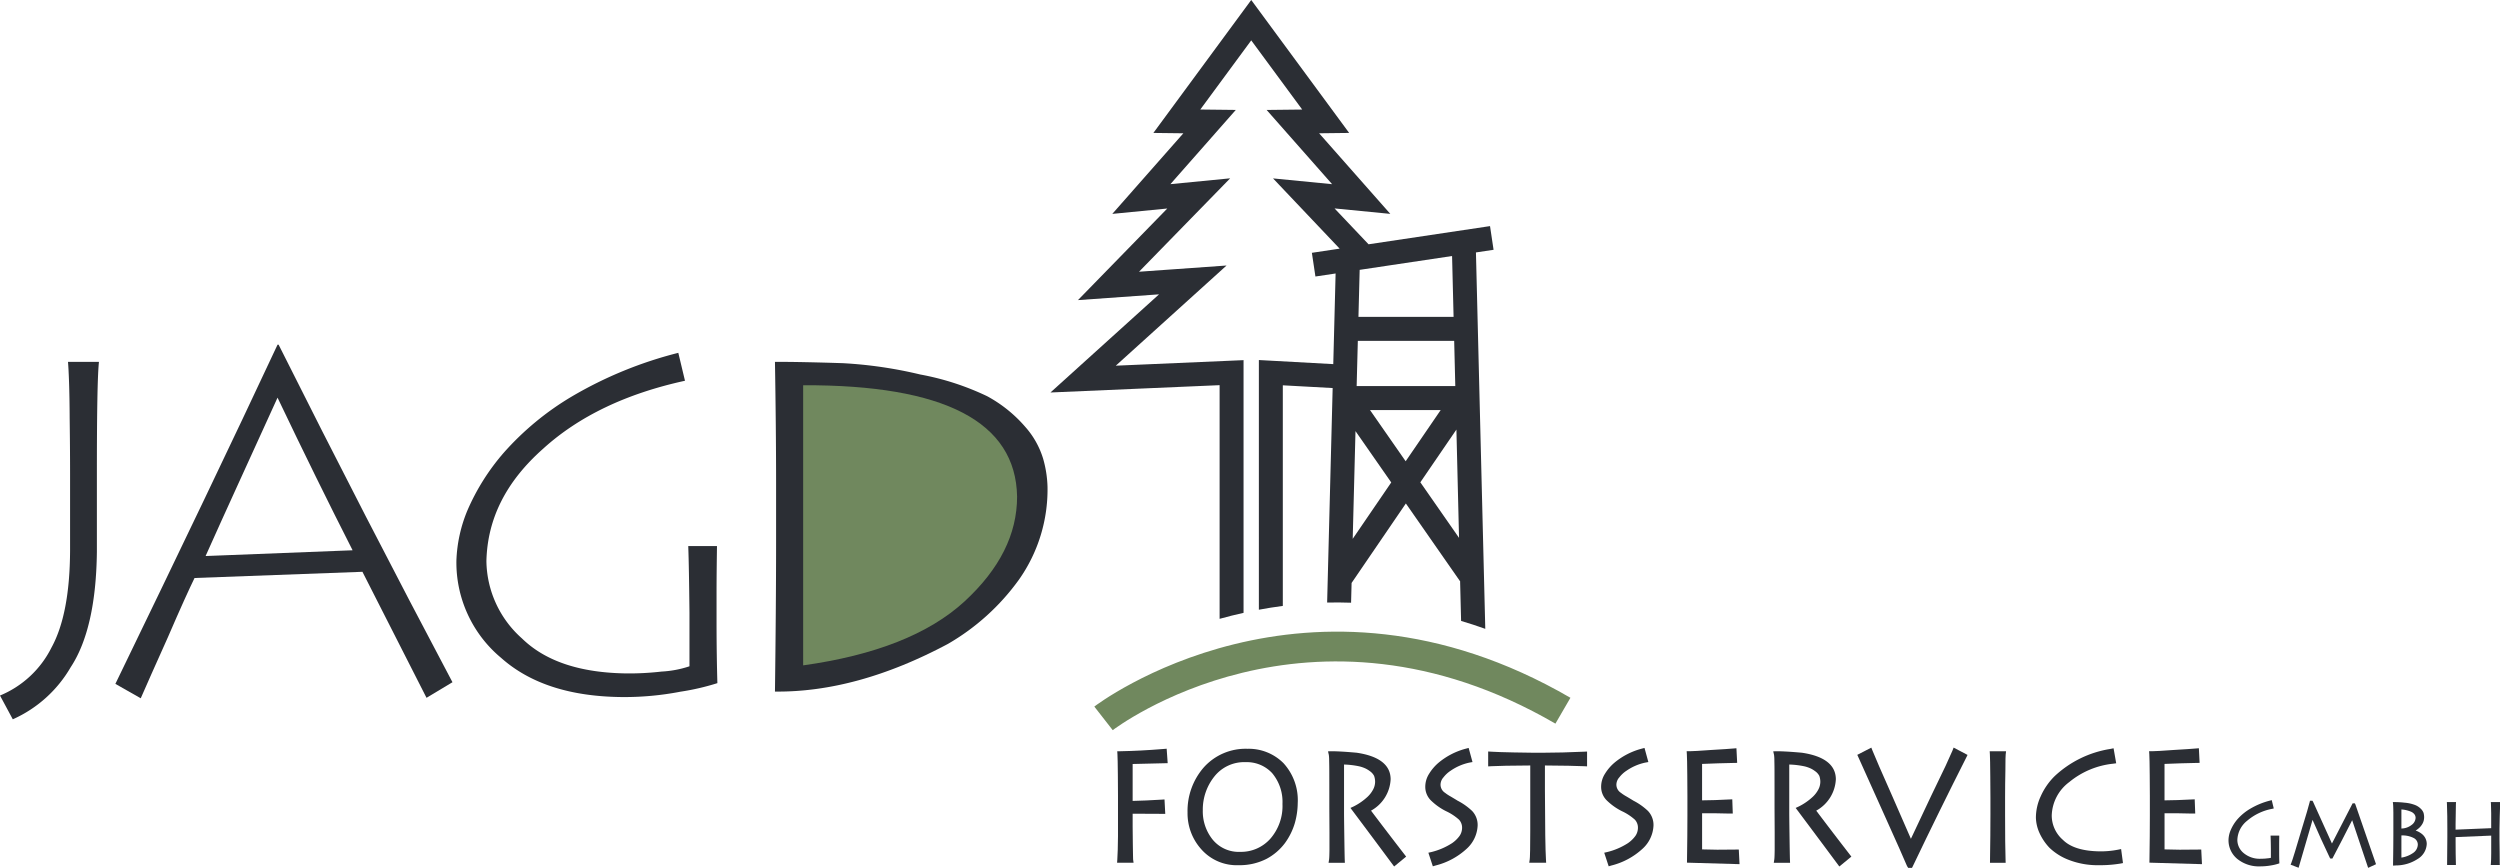<svg xmlns="http://www.w3.org/2000/svg" xmlns:xlink="http://www.w3.org/1999/xlink" width="299.749" height="104.053" viewBox="0 0 299.749 104.053">
  <defs>
    <clipPath id="clip-path">
      <path id="Pfad_25" data-name="Pfad 25" d="M0,0H299.749V-104.053H0Z" fill="none"/>
    </clipPath>
  </defs>
  <g id="Gruppe_28" data-name="Gruppe 28" transform="translate(0 104.053)">
    <g id="Gruppe_27" data-name="Gruppe 27" clip-path="url(#clip-path)">
      <g id="Gruppe_4" data-name="Gruppe 4" transform="translate(93.053 -46.069)">
        <path id="Pfad_2" data-name="Pfad 2" d="M0,0C0-4.674-.053-9.565-.136-14.6c2.262,0,4.975.059,8.13.16a51.65,51.65,0,0,1,9.293,1.358A31.953,31.953,0,0,1,25.3-10.482a16.225,16.225,0,0,1,4.564,3.666,10.2,10.2,0,0,1,2.154,3.83A13.462,13.462,0,0,1,32.544.386a18.742,18.742,0,0,1-3.431,11.138,27.339,27.339,0,0,1-8.5,7.691C13.3,23.12,6.388,25.006-.136,24.936-.053,18.427,0,12.4,0,6.978Z" fill="#2b2e34"/>
      </g>
      <g id="Gruppe_5" data-name="Gruppe 5" transform="translate(96.299 -24.276)">
        <path id="Pfad_3" data-name="Pfad 3" d="M0,0C8.6-1.2,15.075-3.744,19.35-7.667c4.216-3.893,6.3-8.053,6.3-12.568Q25.421-33.676,0-33.587Z" fill="#70885e"/>
      </g>
      <g id="Gruppe_6" data-name="Gruppe 6" transform="translate(273.291 -0.692)">
        <path id="Pfad_4" data-name="Pfad 4" d="M0,0C-.014-.316-.02-.755-.02-1.313v-.623q0-.556.01-1.028l0-.207H-1.051l.009.211c.013.314.023.792.029,1.431V-.508a2.97,2.97,0,0,1-.44.064A5,5,0,0,1-2.165-.4a3,3,0,0,1-2.159-.717,2.038,2.038,0,0,1-.709-1.533,3.064,3.064,0,0,1,1.17-2.3A6.42,6.42,0,0,1-.868-6.382l.2-.045-.243-1-.2.054A8.982,8.982,0,0,0-3.478-6.4,6.345,6.345,0,0,0-5.02-5.136a4.992,4.992,0,0,0-.814,1.309,3.209,3.209,0,0,0-.26,1.166A2.9,2.9,0,0,0-5.057-.39,4.125,4.125,0,0,0-2.292.517,7.527,7.527,0,0,0-.976.4,5.9,5.9,0,0,0-.136.2L.006.151Z" fill="#2b2e34"/>
      </g>
      <g id="Gruppe_7" data-name="Gruppe 7" transform="translate(284.824 -0.609)">
        <path id="Pfad_5" data-name="Pfad 5" d="M0,0Q-1.319-3.766-2.413-6.988l-.066-.136h-.267l-.057.109q-1.008,1.93-2.421,4.707Q-6.418-4.971-7.492-7.32l-.073-.119h-.293l-.036.16c-.026.116-.247.893-.318,1.145q-.31,1.042-.724,2.4T-9.665-1.3c-.223.727-.37,1.176-.437,1.337l-.081.192L-9.222.6l.061-.212q.654-2.253,1.612-5.528c.654,1.51,1.343,3.027,2.055,4.517l.074.115h.249l.058-.108C-4.4-1.968-3.623-3.475-2.8-5.1-2.179-3.213-1.56-1.364-.956.4l.072.211L.06.174Z" fill="#2b2e34"/>
      </g>
      <g id="Gruppe_8" data-name="Gruppe 8" transform="translate(287.927 -1.225)">
        <path id="Pfad_6" data-name="Pfad 6" d="M0,0V-2.659a2.965,2.965,0,0,1,1.458.3.889.889,0,0,1,.51.771A1.254,1.254,0,0,1,1.377-.541,3.345,3.345,0,0,1,0,0M1.7-4.743a1.1,1.1,0,0,1-.478.826A2.034,2.034,0,0,1,0-3.488V-5.775a3.582,3.582,0,0,1,1.144.267,1.014,1.014,0,0,1,.412.306.72.72,0,0,1,.146.459m.748,1.9a2.391,2.391,0,0,0-.742-.4,2.617,2.617,0,0,0,.312-.227,1.913,1.913,0,0,0,.448-.5,1.515,1.515,0,0,0,.215-.5,2.075,2.075,0,0,0,.042-.386,2.068,2.068,0,0,0-.069-.507A1.334,1.334,0,0,0,2.3-5.884a2.036,2.036,0,0,0-.719-.446A4.5,4.5,0,0,0,.376-6.587,10.5,10.5,0,0,0-.8-6.658h-.227L-1-6.432c.018.153.03.506.036,1.048v2.291q0,1.7-.037,3.834l0,.218L-.623.936A4.746,4.746,0,0,0,1.957.158,2.207,2.207,0,0,0,3.039-1.649,1.528,1.528,0,0,0,2.45-2.842" fill="#2b2e34"/>
      </g>
      <g id="Gruppe_9" data-name="Gruppe 9" transform="translate(299.716 -6.163)">
        <path id="Pfad_7" data-name="Pfad 7" d="M0,0C.016-.363.027-.689.033-.98v-.74h-1.1l.016.217c.013.168.023.546.028,1.117V1.407l-4.269.178V.929q0-.252.019-1.236c0-.632.007-1.034.019-1.195l.017-.218H-6.341l.013.214q.02.321.038,1.474t.008,1.449v1.1q0,1.409-.027,3.1l0,.206h1.057l-.006-.208Q-5.29,4.5-5.29,3.05V2.478L-1.021,2.3V4.423c0,.554-.018.951-.037,1.181l-.019.22H.007L0,5.614c-.007-.182-.01-.634-.01-1.361s-.019-1.221-.019-1.5V1.5c0-.219.01-.721.029-1.5" fill="#2b2e34"/>
      </g>
      <g id="Gruppe_10" data-name="Gruppe 10" transform="translate(139.714 -6.471)">
        <path id="Pfad_8" data-name="Pfad 8" d="M0,0-.09-1.73l-.362.025c-1.327.081-2.486.133-3.458.152V-5.979l4.2-.1L.168-7.812l-.362.03c-1.85.154-3.6.244-5.186.273l-.376.006.024.374c.02.326.037,1.157.049,2.472q.015,2.021.016,2.5V2.659c-.012,1.257-.039,2.206-.082,2.819l-.026.385H-3.8l-.056-.407c-.01-.089-.014-.307-.014-.672S-3.89,4-3.89,3.53q-.02-1.568-.02-1.983V-.019Z" fill="#2b2e34"/>
      </g>
      <g id="Gruppe_11" data-name="Gruppe 11" transform="translate(153.768 -7.661)">
        <path id="Pfad_9" data-name="Pfad 9" d="M0,0A5.966,5.966,0,0,1-1.463,4.18,4.7,4.7,0,0,1-5.057,5.745,4.041,4.041,0,0,1-8.392,4.25,5.39,5.39,0,0,1-9.553.768,6.353,6.353,0,0,1-8.159-3.3,4.563,4.563,0,0,1-4.411-5.01,4.135,4.135,0,0,1-1.242-3.7,5.37,5.37,0,0,1,0,0M.111-4.9a5.892,5.892,0,0,0-4.32-1.713A6.732,6.732,0,0,0-9.437-4.38a7.936,7.936,0,0,0-1.945,5.4A6.439,6.439,0,0,0-9.76,5.406a5.664,5.664,0,0,0,4.5,1.938h.009a7.082,7.082,0,0,0,3.357-.769A6.658,6.658,0,0,0,.291,4.7a7.816,7.816,0,0,0,1.192-2.41A9.1,9.1,0,0,0,1.829-.089,6.572,6.572,0,0,0,.111-4.9" fill="#2b2e34"/>
      </g>
      <g id="Gruppe_12" data-name="Gruppe 12" transform="translate(168.385 -1.621)">
        <path id="Pfad_10" data-name="Pfad 10" d="M0,0Q-2.106-2.721-4-5.234A4.535,4.535,0,0,0-1.648-9.009c-.013-1.7-1.375-2.771-4.067-3.171-1.307-.118-2.318-.178-3-.178l-.442.01.1.436a5.214,5.214,0,0,1,.037.681c.011.428.017.908.017,1.451Q-9-7.99-9-7.374V-5.89q0,.592.017,3.231V-.528C-8.993.278-9.015.523-9.026.6l-.065.415h1.954L-7.152.639Q-7.169.174-7.2-1.975t-.035-2.909v-5.881a10.093,10.093,0,0,1,1.854.224,3.982,3.982,0,0,1,.714.247,3.084,3.084,0,0,1,.516.315,1.581,1.581,0,0,1,.522.579,2.154,2.154,0,0,1,.119.667,1.98,1.98,0,0,1-.241.968,3.313,3.313,0,0,1-.643.849A7.053,7.053,0,0,1-6.066-5.748l-.4.187.264.353Q-3.464-1.551-1.454,1.16l.225.3L.212.276Z" fill="#2b2e34"/>
      </g>
      <g id="Gruppe_13" data-name="Gruppe 13" transform="translate(176.503 -6.823)">
        <path id="Pfad_11" data-name="Pfad 11" d="M0,0A7.489,7.489,0,0,0-1.734-1.226c-.28-.174-.55-.334-.817-.494a4.866,4.866,0,0,1-.686-.449,1.165,1.165,0,0,1-.547-.975,1.34,1.34,0,0,1,.355-.885,3.518,3.518,0,0,1,.87-.8A6.226,6.226,0,0,1-.336-5.791l.385-.07L-.413-7.555l-.345.093A8.47,8.47,0,0,0-4.021-5.779a5.519,5.519,0,0,0-1.117,1.3A2.907,2.907,0,0,0-5.613-2.89a2.286,2.286,0,0,0,.774,1.722A7.159,7.159,0,0,0-3.115.033,6.31,6.31,0,0,1-1.572,1.045,1.4,1.4,0,0,1-1.2,2.051a1.729,1.729,0,0,1-.3.939,3.715,3.715,0,0,1-.893.869A8.15,8.15,0,0,1-4.859,4.924l-.383.087.536,1.63.334-.1A8.557,8.557,0,0,0-.65,4.536a3.984,3.984,0,0,0,1.316-2.8A2.439,2.439,0,0,0,0,0" fill="#2b2e34"/>
      </g>
      <g id="Gruppe_14" data-name="Gruppe 14" transform="translate(189.913 -13.926)">
        <path id="Pfad_12" data-name="Pfad 12" d="M0,0C-1.822.082-3.412.123-4.728.123H-6.25Q-6.6.123-8.431.089C-9.661.065-10.549.034-11.1,0l-.382-.025V1.763l.38-.022c.771-.044,2.339-.074,4.666-.087V9.54q0,1.331-.017,2.257c-.013.789-.035,1.033-.045,1.109l-.06.411H-4.53l-.023-.38c-.071-1.107-.112-3.905-.124-8.315V1.654C-2.495,1.667-.924,1.7,0,1.741l.376.019V-.017Z" fill="#2b2e34"/>
      </g>
      <g id="Gruppe_15" data-name="Gruppe 15" transform="translate(197.588 -6.823)">
        <path id="Pfad_13" data-name="Pfad 13" d="M0,0A7.489,7.489,0,0,0-1.734-1.226c-.28-.174-.55-.334-.817-.494a4.866,4.866,0,0,1-.686-.449,1.165,1.165,0,0,1-.547-.975,1.34,1.34,0,0,1,.355-.885,3.518,3.518,0,0,1,.87-.8A6.226,6.226,0,0,1-.336-5.791l.385-.07L-.413-7.555l-.345.093A8.47,8.47,0,0,0-4.021-5.779a5.519,5.519,0,0,0-1.117,1.3A2.907,2.907,0,0,0-5.613-2.89a2.286,2.286,0,0,0,.774,1.722A7.159,7.159,0,0,0-3.115.033,6.31,6.31,0,0,1-1.572,1.045,1.4,1.4,0,0,1-1.2,2.051a1.729,1.729,0,0,1-.3.939,3.715,3.715,0,0,1-.893.869A8.15,8.15,0,0,1-4.859,4.924l-.383.087.536,1.63.334-.1A8.557,8.557,0,0,0-.65,4.536a3.984,3.984,0,0,0,1.316-2.8A2.439,2.439,0,0,0,0,0" fill="#2b2e34"/>
      </g>
      <g id="Gruppe_16" data-name="Gruppe 16" transform="translate(208.481 -2.198)">
        <path id="Pfad_14" data-name="Pfad 14" d="M0,0-.349.007C-1.962.037-3.325.033-4.4-.013V-4.344h1.594c.907.022,1.478.035,1.714.035h.371l-.06-1.707L-1.148-6c-1.155.063-2.247.1-3.255.106v-4.367q1.972-.085,3.836-.119l.372-.006-.089-1.755-.371.031c-.409.036-1.3.1-2.668.177-1.37.1-2.225.149-2.544.149H-6.25l.024.383c.022.322.038,1.152.049,2.468.01,1.348.016,2.179.016,2.5v2.417q0,2.206-.047,5.241l-.006.353.353.01q2.87.089,5.562.159l.387.01Z" fill="#2b2e34"/>
      </g>
      <g id="Gruppe_17" data-name="Gruppe 17" transform="translate(221.766 -1.621)">
        <path id="Pfad_15" data-name="Pfad 15" d="M0,0Q-2.106-2.721-4-5.234A4.535,4.535,0,0,0-1.648-9.009c-.013-1.7-1.375-2.771-4.067-3.171-1.307-.118-2.318-.178-3-.178l-.442.01.1.436a5.214,5.214,0,0,1,.037.681c.011.428.017.908.017,1.451Q-9-7.99-9-7.374V-5.89q0,.592.017,3.231V-.528C-8.993.278-9.015.523-9.026.6l-.065.415h1.954L-7.152.639Q-7.169.174-7.2-1.975t-.035-2.909v-5.881a10.093,10.093,0,0,1,1.854.224,3.982,3.982,0,0,1,.714.247,3.084,3.084,0,0,1,.516.315,1.581,1.581,0,0,1,.522.579,2.154,2.154,0,0,1,.119.667,1.98,1.98,0,0,1-.241.968,3.313,3.313,0,0,1-.643.849A7.053,7.053,0,0,1-6.066-5.748l-.4.187.264.353Q-3.464-1.551-1.454,1.16l.225.3L.212.276Z" fill="#2b2e34"/>
      </g>
      <g id="Gruppe_18" data-name="Gruppe 18" transform="translate(234.239 -14.418)">
        <path id="Pfad_16" data-name="Pfad 16" d="M0,0-.146.376C-.191.492-.369.9-.957,2.179Q-1.692,3.73-2.676,5.751q-1.678,3.533-2.446,5.186Q-5.844,9.281-7.36,5.812C-8.633,2.948-9.428,1.118-9.723.375L-9.869.006l-1.682.865.142.312q.693,1.518,3.026,6.728l1.87,4.171c.526,1.209.834,1.915.926,2.124l.138.212h.459l.1-.2c2.064-4.32,4.217-8.7,6.4-13.016L1.668.881Z" fill="#2b2e34"/>
      </g>
      <g id="Gruppe_19" data-name="Gruppe 19" transform="translate(240.446 -11.704)">
        <path id="Pfad_17" data-name="Pfad 17" d="M0,0C0-1.306.019-1.741.034-1.876l.046-.4H-1.882l.023.38c.02.371.036,1.249.047,2.613s.018,2.23.018,2.566V5.235q0,2.5-.049,5.5l-.006.363H.032L.02,10.724C-.019,9.615-.037,7.783-.037,5.28V3.32C-.037,2.18-.024,1.077,0,0" fill="#2b2e34"/>
      </g>
      <g id="Gruppe_20" data-name="Gruppe 20" transform="translate(254.32 -2.251)">
        <path id="Pfad_18" data-name="Pfad 18" d="M0,0-.376.076a10.748,10.748,0,0,1-2.113.2C-4.566.26-6.074-.2-6.975-1.1A3.873,3.873,0,0,1-8.317-4.037a5.182,5.182,0,0,1,2.107-4A9.891,9.891,0,0,1-.957-10.235l.368-.05-.315-1.8-.365.077A12.645,12.645,0,0,0-7.978-8.733a7.886,7.886,0,0,0-1.658,2.4,6.112,6.112,0,0,0-.58,2.561A4.735,4.735,0,0,0-9.84-2.05,6.436,6.436,0,0,0-8.591-.156,6.882,6.882,0,0,0-6.256,1.306a9.546,9.546,0,0,0,3.6.629A14.976,14.976,0,0,0-.108,1.744L.224,1.68Z" fill="#2b2e34"/>
      </g>
      <g id="Gruppe_21" data-name="Gruppe 21" transform="translate(263.928 -2.198)">
        <path id="Pfad_19" data-name="Pfad 19" d="M0,0-.349.007C-1.964.037-3.326.033-4.4-.013V-4.344h1.594c.907.022,1.478.035,1.714.035h.372L-.784-6.016-1.148-6c-1.155.063-2.247.1-3.255.106v-4.367q1.972-.085,3.836-.119l.372-.006-.089-1.755-.371.031c-.409.036-1.3.1-2.668.177-1.37.1-2.225.149-2.544.149H-6.25l.024.383c.022.322.038,1.152.049,2.468.01,1.348.016,2.179.016,2.5v2.417q0,2.206-.047,5.241l-.006.353.353.01q2.87.089,5.562.159l.387.01Z" fill="#2b2e34"/>
      </g>
      <g id="Gruppe_22" data-name="Gruppe 22" transform="translate(133.416 -16.505)">
        <path id="Pfad_20" data-name="Pfad 20" d="M0,0-2.208-2.829c.251-.2,25.5-19.4,57.086-1.055l-1.8,3.1C23.565-17.928.233-.179,0,0" fill="#70885e"/>
      </g>
      <g id="Gruppe_23" data-name="Gruppe 23" transform="translate(8.353 -53.859)">
        <path id="Pfad_21" data-name="Pfad 21" d="M0,0C.046,3.406.049,5.614.049,6.517v9.328c-.023,5.084-.771,8.946-2.235,11.614A12.022,12.022,0,0,1-8.353,33.2l1.534,2.851A15.151,15.151,0,0,0,.122,29.806C2.13,26.76,3.194,22.142,3.263,15.965V6.626c0-7.312.074-11.832.248-13.43H-.2C-.113-5.756-.014-3.5,0,0" fill="#2b2e34"/>
      </g>
      <g id="Gruppe_24" data-name="Gruppe 24" transform="translate(24.651 -37.386)">
        <path id="Pfad_22" data-name="Pfad 22" d="M0,0C2.41-5.4,5.323-11.714,8.626-18.989q4.647,9.744,9,18.3ZM8.626-25.339C3.31-13.967-3.168-.451-10.818,15.329l3.043,1.727c.585-1.358,1.684-3.809,3.25-7.308,1.535-3.558,2.606-5.9,3.2-7.114l20.13-.743C21.2,6.622,23.759,11.623,26.488,17L29.6,15.131Q19.177-4.525,8.755-25.339Z" fill="#2b2e34"/>
      </g>
      <g id="Gruppe_25" data-name="Gruppe 25" transform="translate(85.914 -32.855)">
        <path id="Pfad_23" data-name="Pfad 23" d="M0,0C0-2.07.027-3.942.052-5.723H-3.393c.067,1.781.107,4.4.146,7.968V8.69a12.623,12.623,0,0,1-3.35.633,33.934,33.934,0,0,1-4.112.223c-5.658-.06-9.828-1.469-12.626-4.2a12.6,12.6,0,0,1-4.258-9.265c.116-5.077,2.344-9.537,6.816-13.491,4.316-3.916,10-6.607,16.992-8.136l-.8-3.348a48.621,48.621,0,0,0-12.735,5.217,34.166,34.166,0,0,0-8.2,6.767,26.553,26.553,0,0,0-4.344,6.895,17.135,17.135,0,0,0-1.327,6.026A14.861,14.861,0,0,0-25.842,7.67c3.464,3.089,8.262,4.639,14.439,4.708a35.361,35.361,0,0,0,7.084-.644A28.724,28.724,0,0,0,.1,10.71C.05,8.93,0,6.488,0,3.379Z" fill="#2b2e34"/>
      </g>
      <g id="Gruppe_26" data-name="Gruppe 26" transform="translate(162.523 -52.363)">
        <path id="Pfad_24" data-name="Pfad 24" d="M0,0,4.286,6.154l-4.62,6.761ZM.28-10.818H11.833L11.966-5.4H.139ZM.5-19.335l11.08-1.659.181,7.3H.355ZM12.415,12.8,7.775,6.138,12.1-.185Zm-6.4-9.185L1.74-2.525h8.476ZM-16.293-5.509V22.508c.919-.259,1.882-.5,2.871-.717v-30.3l-15.318.664,13.28-12.01-10.494.745,10.927-11.2-7.166.7,7.842-8.9-4.256-.049L-12.5-46.85l6.11,8.294-4.266.049,7.853,8.9L-9.886-30.3-1.9-21.878l-3.329.5.425,2.841,2.42-.363-.28,10.868-8.921-.49V21.415c.931-.174,1.886-.329,2.871-.456V-5.491l5.976.328L-3.4,20.556c.939-.023,1.9-.013,2.871.019l.062-2.37L6.04,8.675l6.479,9.3.024-.018.119,4.8q1.434.426,2.9.95L14.442-21.423l2.113-.317-.425-2.84L1.566-22.4l-4.078-4.3,6.686.654L-4.36-35.709l3.6-.043L-12.5-51.692l-11.734,15.94,3.593.043-8.518,9.664,6.593-.645-10.71,10.982,9.72-.691L-36.573-4.631Z" fill="#2b2e34"/>
      </g>
    </g>
  </g>
</svg>
